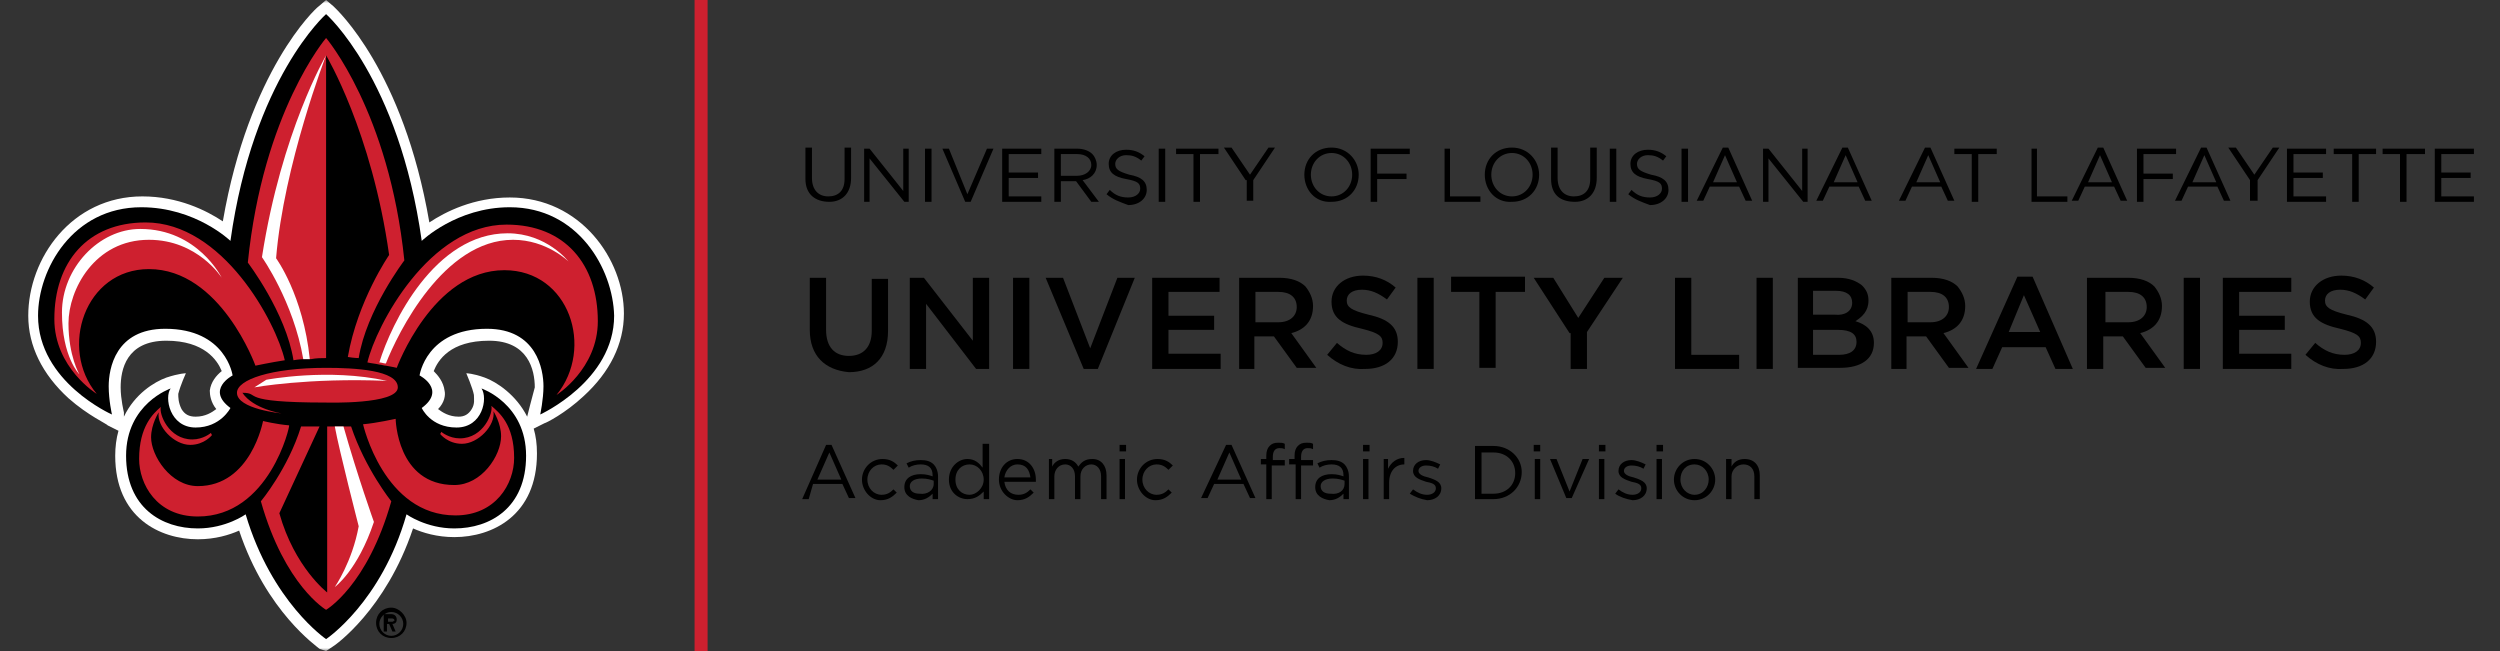 <svg width="384" height="100" viewBox="0 0 384 100" fill="none" xmlns="http://www.w3.org/2000/svg">
<rect x="0" y="0" width="384" height="100" fill="#333333" stroke="none"/>
<mask id="mask0_2472_534" style="mask-type:luminance" maskUnits="userSpaceOnUse" x="0" y="0" width="101" height="100">
<path d="M100.174 100H0V0H100.174" fill="white"/>
</mask>
<g mask="url(#mask0_2472_534)">
<path d="M78.303 30.333C72.793 30.333 68.452 32.5 65.948 34.167C61.941 10.833 51.757 1.5 51.256 1L50.087 0L48.918 1C48.417 1.333 38.233 10.833 34.226 34C31.722 32.333 27.381 30.167 21.871 30.167C11.019 30.167 4.341 39.667 4.341 48.5C4.341 53.167 6.511 57.5 10.518 61.167C13.524 63.833 16.529 65.167 16.529 65.333L18.198 66.167C17.864 67.333 17.697 68.667 17.697 70C17.697 79.5 24.543 82.833 30.386 82.833C33.057 82.833 35.228 82.167 36.73 81.5C40.904 94 48.751 99.333 49.085 99.667L50.087 100L51.089 99.333C51.423 99.167 59.27 93.667 63.444 81.167C64.946 81.833 67.117 82.5 69.788 82.5C75.631 82.5 82.477 79.167 82.477 69.667C82.477 68.167 82.31 67 81.976 65.833L83.645 65C83.812 65 86.817 63.5 89.656 60.833C93.663 57.167 95.833 52.833 95.833 48.167C95.833 39.833 89.155 30.333 78.303 30.333ZM32.223 60C32.223 60.667 32.39 61.833 33.224 62.833C32.556 63.333 31.555 64 30.052 64C29.05 64 28.383 63.667 27.882 62.833C27.381 61.833 27.381 61 27.381 60.5C27.715 59.167 28.55 57.333 28.55 57.333C28.55 57.333 27.548 57.333 25.544 58C23.708 58.667 20.703 60.5 19.033 64V63.333C19.033 63.333 18.532 61.333 18.532 59.5C18.532 56.833 19.367 52.333 25.544 52.333C31.388 52.333 33.391 55.333 34.059 57C33.224 57.667 32.39 58.667 32.223 60ZM81.141 63.333L80.974 64C79.304 60.667 76.299 58.667 74.463 58C72.626 57.333 71.624 57.333 71.624 57.333C71.624 57.333 72.626 59.667 72.793 60.667C72.793 61.333 72.96 62 72.459 62.833C71.958 63.667 71.29 64 70.456 64C68.953 64 67.951 63.333 67.284 62.833C68.285 61.833 68.452 60.667 68.285 60C68.118 58.667 67.284 57.667 66.616 57C67.284 55.333 69.12 52.333 75.13 52.333C81.141 52.333 82.143 56.833 82.143 59.5C81.642 61.333 81.141 63.333 81.141 63.333Z" fill="white"/>
<path d="M60.939 95.167C60.939 94.667 60.605 94.333 60.104 94.333H58.936V97H59.437V95.833H59.77L60.271 97H60.772L60.271 95.833C60.772 95.833 60.939 95.5 60.939 95.167ZM60.271 95.5H59.603V95H60.271C60.438 95 60.605 95.167 60.605 95.333C60.438 95.333 60.438 95.5 60.271 95.5Z" fill="black"/>
<path d="M60.104 93.333C58.769 93.333 57.767 94.333 57.767 95.667C57.767 97 58.769 98 60.104 98C61.44 98 62.442 97 62.442 95.667C62.442 94.5 61.273 93.333 60.104 93.333ZM60.104 97.667C59.103 97.667 58.268 96.833 58.268 95.833C58.268 94.833 59.103 94 60.104 94C61.106 94 61.941 94.833 61.941 95.833C61.941 96.833 61.106 97.667 60.104 97.667Z" fill="black"/>
<path d="M78.303 31.833C70.122 31.833 64.779 37 64.779 37C61.273 12 50.087 2.167 50.087 2.167C50.087 2.167 38.901 12 35.395 37C35.395 37 30.052 31.833 21.704 31.833C11.186 31.833 5.844 41.333 5.844 48.5C5.844 58.667 17.197 63.667 17.197 63.667C17.197 63.667 16.696 61.5 16.696 59.333C16.696 56.667 17.697 50.5 25.377 50.5C34.727 50.5 35.729 57.667 35.729 57.667C35.729 57.667 31.555 59.833 35.395 62.667C35.395 62.667 33.892 65.667 30.052 65.667C26.045 65.667 25.21 61 26.212 59.667C26.212 59.667 19.367 62 19.367 70C19.367 78 24.877 81.167 30.386 81.167C34.727 81.167 37.732 79 37.732 79C41.739 92.5 50.087 98.167 50.087 98.167C50.087 98.167 58.602 92.5 62.442 79C62.442 79 65.447 81.167 69.788 81.167C75.297 81.167 80.807 78 80.807 70C80.807 62 73.962 59.667 73.962 59.667C74.963 61.167 74.129 65.667 70.122 65.667C66.115 65.667 64.779 62.667 64.779 62.667C68.619 59.833 64.445 57.667 64.445 57.667C64.445 57.667 65.447 50.5 74.796 50.5C82.477 50.5 83.478 56.833 83.478 59.333C83.478 61.333 82.977 63.667 82.977 63.667C82.977 63.667 94.331 58.5 94.331 48.5C94.163 41.333 88.821 31.833 78.303 31.833Z" fill="black"/>
<path d="M50.087 5.833C50.087 5.833 59.77 17.167 62.108 40C62.108 40 56.264 47.667 55.096 55C55.096 55 54.428 55 53.426 54.833C54.929 46.167 59.77 39.167 59.77 39.167C57.099 20.167 50.087 8.5 50.087 8.5V55C49.419 55 48.584 55 47.75 55.167C47.416 55.167 47.082 55.167 46.748 55.167C45.913 55.167 45.078 55.333 45.078 55.333C43.91 48 38.066 40.333 38.066 40.333C40.404 17.167 50.087 5.833 50.087 5.833ZM43.242 63.5C43.242 63.5 36.397 62.833 36.397 60.333C36.397 58.333 41.572 56.5 50.087 56.5C54.428 56.5 61.106 56.833 61.106 59.5C61.106 62.167 50.087 61.833 50.087 61.833C36.23 61.833 40.236 60.333 37.231 60.333C38.901 62.833 43.242 63.5 43.242 63.5ZM22.873 41.333C13.023 41.333 9.016 53.5 14.859 60.5C14.859 60.5 8.348 56.5 8.348 49C8.348 40.333 13.357 34.167 22.372 34.167C34.226 34.167 42.407 49.5 43.743 55.333C41.572 55.667 39.235 56.167 39.235 56.167C39.235 56.167 33.892 41.333 22.873 41.333ZM30.386 79.333C24.042 79.333 21.37 74.333 21.37 70.5C21.37 65.5 23.541 63.5 24.71 62.5C24.376 63.5 25.878 67.5 29.551 67.5C31.221 67.5 32.39 66.5 32.39 66.5L32.556 66.833C32.556 66.833 31.388 68.333 29.217 68.333C26.713 68.333 24.042 65.5 24.376 63.333C24.376 63.333 23.207 65.167 23.207 67.167C23.207 70 26.212 74.667 30.386 74.667C38.567 74.667 40.404 64.667 40.404 64.667C40.404 64.667 42.407 65.167 44.41 65.333C44.577 65.333 41.405 79.333 30.386 79.333ZM50.087 93.667C50.087 93.667 43.743 90 40.07 77C40.07 77 44.243 72 46.247 65.5H49.085L42.908 78.833C45.245 87.167 50.254 91 50.254 91V65.5H51.423C51.923 65.5 52.257 65.5 52.758 65.5H53.927C56.097 72 60.104 77 60.104 77C56.431 90 50.087 93.667 50.087 93.667ZM69.788 74.5C73.962 74.5 76.967 70 76.967 67C76.967 65 75.798 63.167 75.798 63.167C76.132 65.333 73.461 68.167 70.957 68.167C68.786 68.167 67.617 66.667 67.617 66.667L67.784 66.333C67.784 66.333 68.953 67.333 70.623 67.333C74.296 67.333 75.798 63.333 75.464 62.333C76.633 63.333 78.971 65.167 78.971 70.333C78.971 74.333 76.132 79.167 69.955 79.167C58.936 79.167 55.764 65.167 55.764 65.167C57.767 65 60.772 64.333 60.772 64.333C60.772 64.333 60.939 74.5 69.788 74.5ZM85.482 60.667C91.325 53.5 87.485 41.5 77.468 41.5C66.449 41.5 60.939 56.5 60.939 56.5C60.939 56.5 60.271 56.333 59.27 56.167C58.936 56.167 58.602 56 58.268 56C57.6 55.833 57.099 55.833 56.431 55.667C57.767 50 65.948 34.5 77.802 34.5C86.817 34.5 91.826 40.667 91.826 49.333C91.826 56.667 85.482 60.667 85.482 60.667Z" fill="#CE202F"/>
<path d="M40.236 39.5C40.236 39.5 45.078 46.333 46.581 55.167C46.915 55.167 47.249 55.167 47.583 55.167C46.581 45.333 42.407 39.667 42.407 39.667C43.576 25.333 50.087 8.5 50.087 8.5C50.087 8.5 43.242 20.167 40.236 39.5Z" fill="white"/>
<path d="M57.433 80.167C57.433 80.167 54.929 73.167 52.758 65.5H51.423C52.09 69.167 55.096 80.833 55.096 80.833C54.094 86.333 51.423 90.167 51.423 90.167C51.423 90.167 54.929 87.667 57.433 80.167Z" fill="white"/>
<path d="M39.068 59.5C39.068 59.5 47.249 58 59.437 58.5C50.421 56.5 40.904 58.333 40.904 58.333L39.068 59.5Z" fill="white"/>
<path d="M22.873 36.833C30.386 36.833 34.059 42.667 34.059 42.667C34.059 42.667 30.386 35.167 21.537 35.167C15.193 35.167 9.517 41.167 9.517 48C9.517 54.833 12.188 57.5 12.188 57.5C12.188 57.5 10.518 54.667 10.518 49.667C10.518 44.5 14.525 36.833 22.873 36.833Z" fill="white"/>
<path d="M77.969 35.833C66.783 35.833 60.104 49.667 58.268 55.667C58.602 55.667 58.936 55.833 59.27 55.833C61.106 51.167 68.118 36.833 78.803 36.833C83.979 36.833 87.318 40.167 87.318 40.167C87.318 40.167 83.979 35.833 77.969 35.833Z" fill="white"/>
</g>
<path d="M107.687 100V0" stroke="#CE202F" stroke-width="2" stroke-miterlimit="10"/>
<path d="M123.715 27.5V22.667H124.717V27.333C124.717 29.167 125.718 30.167 127.221 30.167C128.723 30.167 129.725 29.333 129.725 27.5V22.667H130.727V27.333C130.727 29.667 129.391 31 127.388 31C125.217 31 123.715 29.833 123.715 27.5Z" fill="black"/>
<path d="M132.73 22.834H133.565L138.741 29.334V22.834H139.576V31H138.908L133.565 24.334V31H132.73V22.834Z" fill="black"/>
<path d="M142.08 22.834H143.082V31H142.08V22.834Z" fill="black"/>
<path d="M144.751 22.834H145.753L148.591 29.834L151.597 22.834H152.598L149.092 31H148.257L144.751 22.834Z" fill="black"/>
<path d="M154.101 22.834H159.944V23.667H154.936V26.5H159.443V27.334H154.936V30.167H159.944V31H153.934V22.834H154.101Z" fill="black"/>
<path d="M161.948 22.834H165.454C166.456 22.834 167.29 23.167 167.791 23.667C168.125 24 168.459 24.667 168.459 25.334C168.459 26.667 167.457 27.5 166.289 27.667L168.793 31H167.624L165.287 27.834H162.95V31H161.948V22.834ZM165.454 27C166.623 27 167.624 26.334 167.624 25.334C167.624 24.334 166.79 23.667 165.454 23.667H162.95V27H165.454Z" fill="black"/>
<path d="M169.962 29.833L170.463 29.167C171.297 30 172.132 30.333 173.301 30.333C174.47 30.333 175.137 29.667 175.137 29C175.137 28.167 174.803 27.833 172.967 27.5C171.13 27.167 170.296 26.5 170.296 25.167C170.296 23.833 171.464 23 172.967 23C174.136 23 174.97 23.333 175.805 24L175.304 24.667C174.47 24 173.802 23.833 172.967 23.833C171.965 23.833 171.297 24.5 171.297 25.167C171.297 26 171.798 26.333 173.468 26.833C175.304 27.167 176.139 27.833 176.139 29.167C176.139 30.5 174.97 31.5 173.301 31.5C171.965 31 170.963 30.667 169.962 29.833Z" fill="black"/>
<path d="M177.976 22.834H178.977V31H177.976V22.834Z" fill="black"/>
<path d="M183.485 23.667H180.647V22.834H187.158V23.667H184.32V31H183.318V23.667H183.485Z" fill="black"/>
<path d="M191.332 27.667L187.993 22.667H189.162L192 26.833L194.838 22.667H195.84L192.501 27.667V30.833H191.499V27.667H191.332Z" fill="black"/>
<path d="M200.348 26.833C200.348 24.5 202.017 22.667 204.522 22.667C207.026 22.667 208.696 24.667 208.696 26.833C208.696 29.167 207.026 31 204.522 31C202.017 31.167 200.348 29.167 200.348 26.833ZM207.694 26.833C207.694 25 206.358 23.5 204.522 23.5C202.685 23.5 201.35 25 201.35 26.833C201.35 28.667 202.685 30.167 204.522 30.167C206.358 30.167 207.694 28.667 207.694 26.833Z" fill="black"/>
<path d="M210.699 22.834H216.543V23.667H211.534V26.667H216.042V27.5H211.534V31H210.532V22.834H210.699Z" fill="black"/>
<path d="M221.718 22.834H222.72V30.167H227.395V31H221.885V22.834H221.718Z" fill="black"/>
<path d="M228.063 26.833C228.063 24.5 229.732 22.667 232.237 22.667C234.741 22.667 236.41 24.667 236.41 26.833C236.41 29.167 234.741 31 232.237 31C229.732 31.167 228.063 29.167 228.063 26.833ZM235.409 26.833C235.409 25 234.073 23.5 232.237 23.5C230.4 23.5 229.064 25 229.064 26.833C229.064 28.667 230.4 30.167 232.237 30.167C234.073 30.167 235.409 28.667 235.409 26.833Z" fill="black"/>
<path d="M238.247 27.5V22.667H239.249V27.333C239.249 29.167 240.25 30.167 241.753 30.167C243.256 30.167 244.257 29.333 244.257 27.5V22.667H245.259V27.333C245.259 29.667 243.923 31 241.92 31C239.583 31 238.247 29.833 238.247 27.5Z" fill="black"/>
<path d="M247.263 22.834H248.264V31H247.263V22.834Z" fill="black"/>
<path d="M250.101 29.833L250.602 29.167C251.437 30 252.271 30.333 253.44 30.333C254.609 30.333 255.277 29.667 255.277 29C255.277 28.167 254.943 27.833 253.106 27.5C251.27 27.167 250.435 26.5 250.435 25.167C250.435 23.833 251.604 23 253.106 23C254.275 23 255.11 23.333 255.944 24L255.443 24.667C254.609 24 253.941 23.833 253.106 23.833C252.104 23.833 251.437 24.5 251.437 25.167C251.437 26 251.937 26.333 253.607 26.833C255.443 27.167 256.278 27.833 256.278 29.167C256.278 30.5 255.11 31.5 253.44 31.5C252.104 31 251.103 30.667 250.101 29.833Z" fill="black"/>
<path d="M258.282 22.834H259.283V31H258.282V22.834Z" fill="black"/>
<path d="M264.626 22.667H265.461L269.134 30.833H268.132L267.13 28.667H262.623L261.621 30.833H260.619L264.626 22.667ZM266.797 28L264.96 23.833L263.123 28H266.797Z" fill="black"/>
<path d="M270.803 22.834H271.638L276.814 29.334V22.834H277.649V31H276.981L271.638 24.334V31H270.803V22.834Z" fill="black"/>
<path d="M282.991 22.667H283.826L287.499 30.833H286.497L285.496 28.667H280.988L279.986 30.833H278.984L282.991 22.667ZM285.329 28L283.492 23.833L281.656 28H285.329Z" fill="black"/>
<path d="M295.68 22.667H296.515L300.188 30.833H299.186L298.184 28.667H293.677L292.675 30.833H291.673L295.68 22.667ZM298.017 28L296.181 23.833L294.344 28H298.017Z" fill="black"/>
<path d="M303.026 23.667H300.188V22.834H306.699V23.667H303.861V31H302.859V23.667H303.026Z" fill="black"/>
<path d="M311.875 22.834H312.877V30.167H317.551V31H312.042V22.834H311.875Z" fill="black"/>
<path d="M322.226 22.667H323.061L326.734 30.833H325.732L324.73 28.667H320.223L319.221 30.833H318.219L322.226 22.667ZM324.397 28L322.56 23.833L320.724 28H324.397Z" fill="black"/>
<path d="M328.404 22.834H334.247V23.667H329.238V26.667H333.746V27.5H329.238V31H328.237V22.834H328.404Z" fill="black"/>
<path d="M338.087 22.667H338.922L342.595 30.833H341.593L340.591 28.667H336.083L335.082 30.833H334.08L338.087 22.667ZM340.424 28L338.588 23.833L336.751 28H340.424Z" fill="black"/>
<path d="M345.6 27.667L342.261 22.667H343.43L346.268 26.833L349.106 22.667H350.108L346.769 27.667V30.833H345.6V27.667Z" fill="black"/>
<path d="M351.443 22.834H357.287V23.667H352.278V26.5H356.786V27.334H352.278V30.167H357.287V31H351.276V22.834H351.443Z" fill="black"/>
<path d="M361.294 23.667H358.456V22.834H364.967V23.667H362.296V31H361.294V23.667Z" fill="black"/>
<path d="M368.807 23.667H365.969V22.834H372.48V23.667H369.642V31H368.64V23.667H368.807Z" fill="black"/>
<path d="M374.15 22.834H379.993V23.667H374.984V26.5H379.492V27.334H374.984V30.167H379.993V31H373.983V22.834H374.15Z" fill="black"/>
<path d="M124.383 50.667V42.667H126.887V50.667C126.887 53.333 128.223 54.667 130.393 54.667C132.563 54.667 133.899 53.333 133.899 50.833V42.833H136.403V50.833C136.403 55 134.066 57.167 130.393 57.167C126.72 56.833 124.383 54.667 124.383 50.667Z" fill="black"/>
<path d="M139.743 42.667H141.913L149.426 52.333V42.667H151.93V56.667H149.927L142.247 46.667V56.667H139.743V42.667Z" fill="black"/>
<path d="M155.603 42.667H158.108V56.667H155.603V42.667Z" fill="black"/>
<path d="M160.612 42.667H163.283L167.457 53.5L171.631 42.667H174.303L168.626 56.667H166.456L160.612 42.667Z" fill="black"/>
<path d="M176.974 42.667H187.325V44.833H179.478V48.5H186.49V50.667H179.478V54.333H187.492V56.667H176.974V42.667Z" fill="black"/>
<path d="M190.33 42.667H196.508C198.344 42.667 199.68 43.167 200.515 44C201.183 44.833 201.683 45.833 201.683 47C201.683 49.333 200.348 50.667 198.344 51.167L202.184 56.5H199.179L195.673 51.667H192.668V56.667H190.33V42.667ZM196.341 49.5C198.177 49.5 199.179 48.5 199.179 47.167C199.179 45.667 198.177 44.833 196.341 44.833H192.835V49.5H196.341Z" fill="black"/>
<path d="M203.854 54.5L205.357 52.667C206.692 53.834 208.028 54.5 209.864 54.5C211.367 54.5 212.369 53.834 212.369 52.667C212.369 51.667 211.868 51.167 209.197 50.5C206.191 49.834 204.522 48.834 204.522 46.334C204.522 44 206.525 42.334 209.364 42.334C211.367 42.334 213.037 43 214.372 44.167L213.037 46C211.701 45 210.532 44.5 209.197 44.5C207.694 44.5 206.859 45.167 206.859 46.167C206.859 47.167 207.527 47.667 210.198 48.334C213.204 49 214.706 50.167 214.706 52.5C214.706 55.167 212.703 56.667 209.697 56.667C207.527 56.834 205.524 56 203.854 54.5Z" fill="black"/>
<path d="M217.711 42.667H220.216V56.667H217.711V42.667Z" fill="black"/>
<path d="M227.395 44.833H222.887V42.5H234.24V44.833H229.732V56.5H227.228V44.833H227.395Z" fill="black"/>
<path d="M241.085 51.167L235.576 42.667H238.581L242.421 48.833L246.428 42.667H249.266L243.757 51V56.667H241.252V51.167H241.085Z" fill="black"/>
<path d="M257.28 42.667H259.784V54.5H267.13V56.667H257.28V42.667Z" fill="black"/>
<path d="M269.802 42.667H272.306V56.667H269.802V42.667Z" fill="black"/>
<path d="M275.979 42.667H282.323C283.993 42.667 285.162 43.167 285.997 43.833C286.664 44.5 286.998 45.167 286.998 46.167C286.998 47.833 285.997 48.667 284.995 49.333C286.664 49.833 287.833 50.833 287.833 52.667C287.833 55.167 285.83 56.5 282.657 56.5H276.146V42.667H275.979ZM284.494 46.5C284.494 45.333 283.659 44.667 281.99 44.667H278.483V48.333H281.823C283.325 48.5 284.494 47.833 284.494 46.5ZM282.323 50.667H278.483V54.5H282.49C284.16 54.5 285.162 53.833 285.162 52.5C285.162 51.333 284.327 50.667 282.323 50.667Z" fill="black"/>
<path d="M290.504 42.667H296.682C298.518 42.667 299.854 43.167 300.689 44C301.357 44.833 301.857 45.833 301.857 47C301.857 49.333 300.522 50.667 298.518 51.167L302.358 56.5H299.353L295.847 51.667H292.842V56.667H290.504V42.667ZM296.515 49.5C298.351 49.5 299.353 48.5 299.353 47.167C299.353 45.667 298.351 44.833 296.515 44.833H293.009V49.5H296.515Z" fill="black"/>
<path d="M309.871 42.5H312.209L318.386 56.667H315.715L314.212 53.333H307.534L306.031 56.667H303.527L309.871 42.5ZM313.377 51L310.873 45.333L308.536 51H313.377Z" fill="black"/>
<path d="M320.723 42.667H326.901C328.737 42.667 330.073 43.167 330.908 44C331.576 44.833 332.077 45.833 332.077 47C332.077 49.333 330.741 50.667 328.737 51.167L332.577 56.5H329.572L326.066 51.667H323.061V56.667H320.557V42.667H320.723ZM326.901 49.5C328.737 49.5 329.739 48.5 329.739 47.167C329.739 45.667 328.737 44.833 326.901 44.833H323.395V49.5H326.901Z" fill="black"/>
<path d="M335.416 42.667H337.92V56.667H335.416V42.667Z" fill="black"/>
<path d="M341.593 42.667H351.944V44.833H343.93V48.5H350.943V50.667H343.93V54.333H351.944V56.667H341.426V42.667H341.593Z" fill="black"/>
<path d="M354.115 54.5L355.617 52.667C356.953 53.834 358.289 54.5 360.125 54.5C361.628 54.5 362.63 53.834 362.63 52.667C362.63 51.667 362.129 51.167 359.457 50.5C356.452 49.834 354.783 48.834 354.783 46.334C354.783 44 356.786 42.334 359.624 42.334C361.628 42.334 363.297 43 364.633 44.167L363.297 46C361.962 45 360.793 44.5 359.457 44.5C357.955 44.5 357.12 45.167 357.12 46.167C357.12 47.167 357.788 47.667 360.459 48.334C363.464 49 364.967 50.167 364.967 52.5C364.967 55.167 362.964 56.667 359.958 56.667C357.788 56.834 355.784 56 354.115 54.5Z" fill="black"/>
<path d="M126.887 68.334H127.722L131.395 76.5H130.393L129.391 74.334H124.883L124.216 76.667H123.214L126.887 68.334ZM129.224 73.667L127.388 69.5L125.551 73.667H129.224Z" fill="black"/>
<path d="M132.397 73.667C132.397 72 133.732 70.5 135.569 70.5C136.737 70.5 137.405 71 137.906 71.5L137.238 72.167C136.737 71.667 136.237 71.333 135.402 71.333C134.233 71.333 133.231 72.333 133.231 73.667C133.231 75 134.233 76 135.402 76C136.237 76 136.737 75.667 137.238 75.167L137.739 75.667C137.071 76.333 136.403 76.833 135.235 76.833C133.732 76.833 132.397 75.333 132.397 73.667Z" fill="black"/>
<path d="M138.908 74.833C138.908 73.5 139.91 72.833 141.412 72.833C142.247 72.833 142.748 73 143.249 73.167V73C143.249 71.833 142.581 71.333 141.412 71.333C140.744 71.333 140.077 71.5 139.576 71.833L139.242 71.167C139.91 70.833 140.577 70.667 141.412 70.667C142.247 70.667 142.915 70.833 143.416 71.333C143.75 71.667 144.083 72.333 144.083 73.167V76.667H143.249V75.833C142.748 76.333 142.08 76.833 141.078 76.833C140.077 76.667 138.908 76.167 138.908 74.833ZM143.416 74.333V73.833C142.915 73.667 142.414 73.5 141.579 73.5C140.41 73.5 139.743 74 139.743 74.667C139.743 75.5 140.41 75.833 141.245 75.833C142.414 76 143.416 75.333 143.416 74.333Z" fill="black"/>
<path d="M145.753 73.667C145.753 71.667 147.256 70.5 148.591 70.5C149.76 70.5 150.428 71.167 150.929 71.833V68.167H151.93V76.667H151.096V75.5C150.428 76.167 149.76 76.667 148.591 76.667C147.256 76.667 145.753 75.667 145.753 73.667ZM151.096 73.667C151.096 72.333 150.094 71.333 148.925 71.333C147.757 71.333 146.755 72.167 146.755 73.667C146.755 75.167 147.757 76 148.925 76C149.927 76 151.096 75 151.096 73.667Z" fill="black"/>
<path d="M153.433 73.667C153.433 71.833 154.602 70.5 156.271 70.5C158.108 70.5 159.11 72 159.11 73.667C159.11 73.833 159.11 73.833 159.11 74H154.268C154.435 75.333 155.27 76 156.438 76C157.273 76 157.774 75.667 158.275 75.167L158.776 75.667C158.108 76.333 157.44 76.833 156.271 76.833C154.936 76.833 153.433 75.5 153.433 73.667ZM158.275 73.333C158.108 72.167 157.607 71.333 156.271 71.333C155.27 71.333 154.435 72.167 154.268 73.333H158.275Z" fill="black"/>
<path d="M160.779 70.5H161.614V71.667C161.948 71 162.616 70.5 163.617 70.5C164.619 70.5 165.287 71 165.621 71.667C166.122 71 166.623 70.5 167.791 70.5C169.127 70.5 169.962 71.5 169.962 73V76.667H169.127V73.167C169.127 72 168.459 71.333 167.624 71.333C166.79 71.333 165.955 72 165.955 73.167V76.667H165.12V73.167C165.12 72 164.452 71.333 163.617 71.333C162.616 71.333 161.948 72.167 161.948 73.167V76.667H161.113V70.5H160.779Z" fill="black"/>
<path d="M171.965 68.334H172.967V69.334H171.965V68.334ZM171.965 70.5H172.8V76.667H171.965V70.5Z" fill="black"/>
<path d="M174.637 73.667C174.637 72 175.972 70.5 177.809 70.5C178.977 70.5 179.645 71 180.146 71.5L179.478 72.167C178.977 71.667 178.477 71.333 177.642 71.333C176.473 71.333 175.471 72.333 175.471 73.667C175.471 75 176.473 76 177.642 76C178.477 76 178.977 75.667 179.478 75.167L179.979 75.667C179.311 76.333 178.643 76.833 177.475 76.833C175.972 76.833 174.637 75.333 174.637 73.667Z" fill="black"/>
<path d="M188.327 68.334H189.162L192.835 76.5H192L190.998 74.334H186.49L185.489 76.5H184.487L188.327 68.334ZM190.664 73.667L188.828 69.5L186.991 73.667H190.664Z" fill="black"/>
<path d="M194.504 71.333H193.67V70.5H194.504V70C194.504 69.333 194.671 68.833 195.005 68.5C195.339 68.167 195.673 68 196.341 68C196.842 68 197.009 68 197.343 68.167V69C197.009 68.833 196.842 68.833 196.508 68.833C195.84 68.833 195.506 69.333 195.506 70.167V70.667H197.343V71.5H195.339V76.667H194.504V71.333ZM198.845 71.333H198.01V70.5H198.845V70C198.845 69.333 199.012 68.833 199.346 68.5C199.68 68.167 200.014 68 200.682 68C201.183 68 201.35 68 201.683 68.167V69C201.35 68.833 201.183 68.833 200.849 68.833C200.181 68.833 199.847 69.333 199.847 70.167V70.667H201.683V71.5H199.847V76.667H199.012V71.333H198.845Z" fill="black"/>
<path d="M202.017 74.833C202.017 73.5 203.019 72.833 204.522 72.833C205.357 72.833 205.857 73 206.358 73.167V73C206.358 71.833 205.69 71.333 204.522 71.333C203.854 71.333 203.186 71.5 202.685 71.833L202.351 71.167C203.019 70.833 203.687 70.667 204.522 70.667C205.357 70.667 206.024 70.833 206.525 71.333C206.859 71.667 207.193 72.333 207.193 73.167V76.667H206.358V75.833C205.857 76.333 205.19 76.833 204.188 76.833C203.186 76.667 202.017 76.167 202.017 74.833ZM206.525 74.333V73.833C206.024 73.667 205.523 73.5 204.689 73.5C203.52 73.5 202.852 74 202.852 74.667C202.852 75.5 203.52 75.833 204.355 75.833C205.69 76 206.525 75.333 206.525 74.333Z" fill="black"/>
<path d="M209.363 68.334H210.365V69.334H209.363V68.334ZM209.363 70.5H210.198V76.667H209.363V70.5Z" fill="black"/>
<path d="M212.369 70.5H213.203V72C213.704 71 214.539 70.334 215.708 70.334V71.334C214.372 71.334 213.37 72.334 213.37 74.167V76.667H212.536V70.5H212.369Z" fill="black"/>
<path d="M216.543 75.833L217.043 75.167C217.711 75.667 218.379 76 219.214 76C219.882 76 220.55 75.667 220.55 75C220.55 74.333 219.882 74.167 219.047 74C218.045 73.667 217.043 73.333 217.043 72.333C217.043 71.333 217.878 70.667 219.047 70.667C219.715 70.667 220.55 71 221.217 71.333L220.883 72C220.383 71.667 219.715 71.5 219.047 71.5C218.379 71.5 217.878 71.833 217.878 72.333C217.878 72.833 218.546 73.167 219.381 73.333C220.383 73.667 221.384 74 221.384 75C221.384 76.167 220.383 76.833 219.214 76.833C218.212 76.667 217.377 76.333 216.543 75.833Z" fill="black"/>
<path d="M226.56 68.5H229.398C231.903 68.5 233.739 70.333 233.739 72.5C233.739 74.833 231.903 76.667 229.398 76.667H226.56V68.5ZM227.562 69.333V75.833H229.398C231.402 75.833 232.737 74.5 232.737 72.667C232.737 70.833 231.402 69.5 229.398 69.5H227.562V69.333Z" fill="black"/>
<path d="M235.576 68.334H236.577V69.334H235.576V68.334ZM235.743 70.5H236.577V76.667H235.743V70.5Z" fill="black"/>
<path d="M238.08 70.5H239.082L241.085 75.5L243.089 70.5H244.09L241.419 76.5H240.584L238.08 70.5Z" fill="black"/>
<path d="M245.593 68.334H246.595V69.334H245.593V68.334ZM245.593 70.5H246.428V76.667H245.593V70.5Z" fill="black"/>
<path d="M248.097 75.833L248.598 75.167C249.266 75.667 249.934 76 250.769 76C251.437 76 252.104 75.667 252.104 75C252.104 74.333 251.437 74.167 250.602 74C249.6 73.667 248.598 73.333 248.598 72.333C248.598 71.333 249.433 70.667 250.602 70.667C251.27 70.667 252.104 71 252.772 71.333L252.438 72C251.937 71.667 251.27 71.5 250.602 71.5C249.934 71.5 249.433 71.833 249.433 72.333C249.433 72.833 250.101 73.167 250.936 73.333C251.937 73.667 252.939 74 252.939 75C252.939 76.167 251.937 76.833 250.769 76.833C249.767 76.667 248.765 76.333 248.097 75.833Z" fill="black"/>
<path d="M254.442 68.334H255.444V69.334H254.442V68.334ZM254.442 70.5H255.277V76.667H254.442V70.5Z" fill="black"/>
<path d="M257.113 73.667C257.113 72 258.449 70.5 260.285 70.5C262.122 70.5 263.457 72 263.457 73.667C263.457 75.333 262.122 76.833 260.285 76.833C258.449 76.833 257.113 75.333 257.113 73.667ZM262.456 73.667C262.456 72.333 261.454 71.333 260.285 71.333C258.95 71.333 258.115 72.333 258.115 73.667C258.115 75 259.117 76 260.285 76C261.621 76 262.456 74.833 262.456 73.667Z" fill="black"/>
<path d="M265.127 70.5H265.962V71.667C266.296 71 266.963 70.5 267.965 70.5C269.468 70.5 270.303 71.5 270.303 73V76.667H269.468V73.167C269.468 72 268.8 71.333 267.798 71.333C266.797 71.333 265.962 72.167 265.962 73.167V76.667H265.127V70.5Z" fill="black"/>
</svg>
